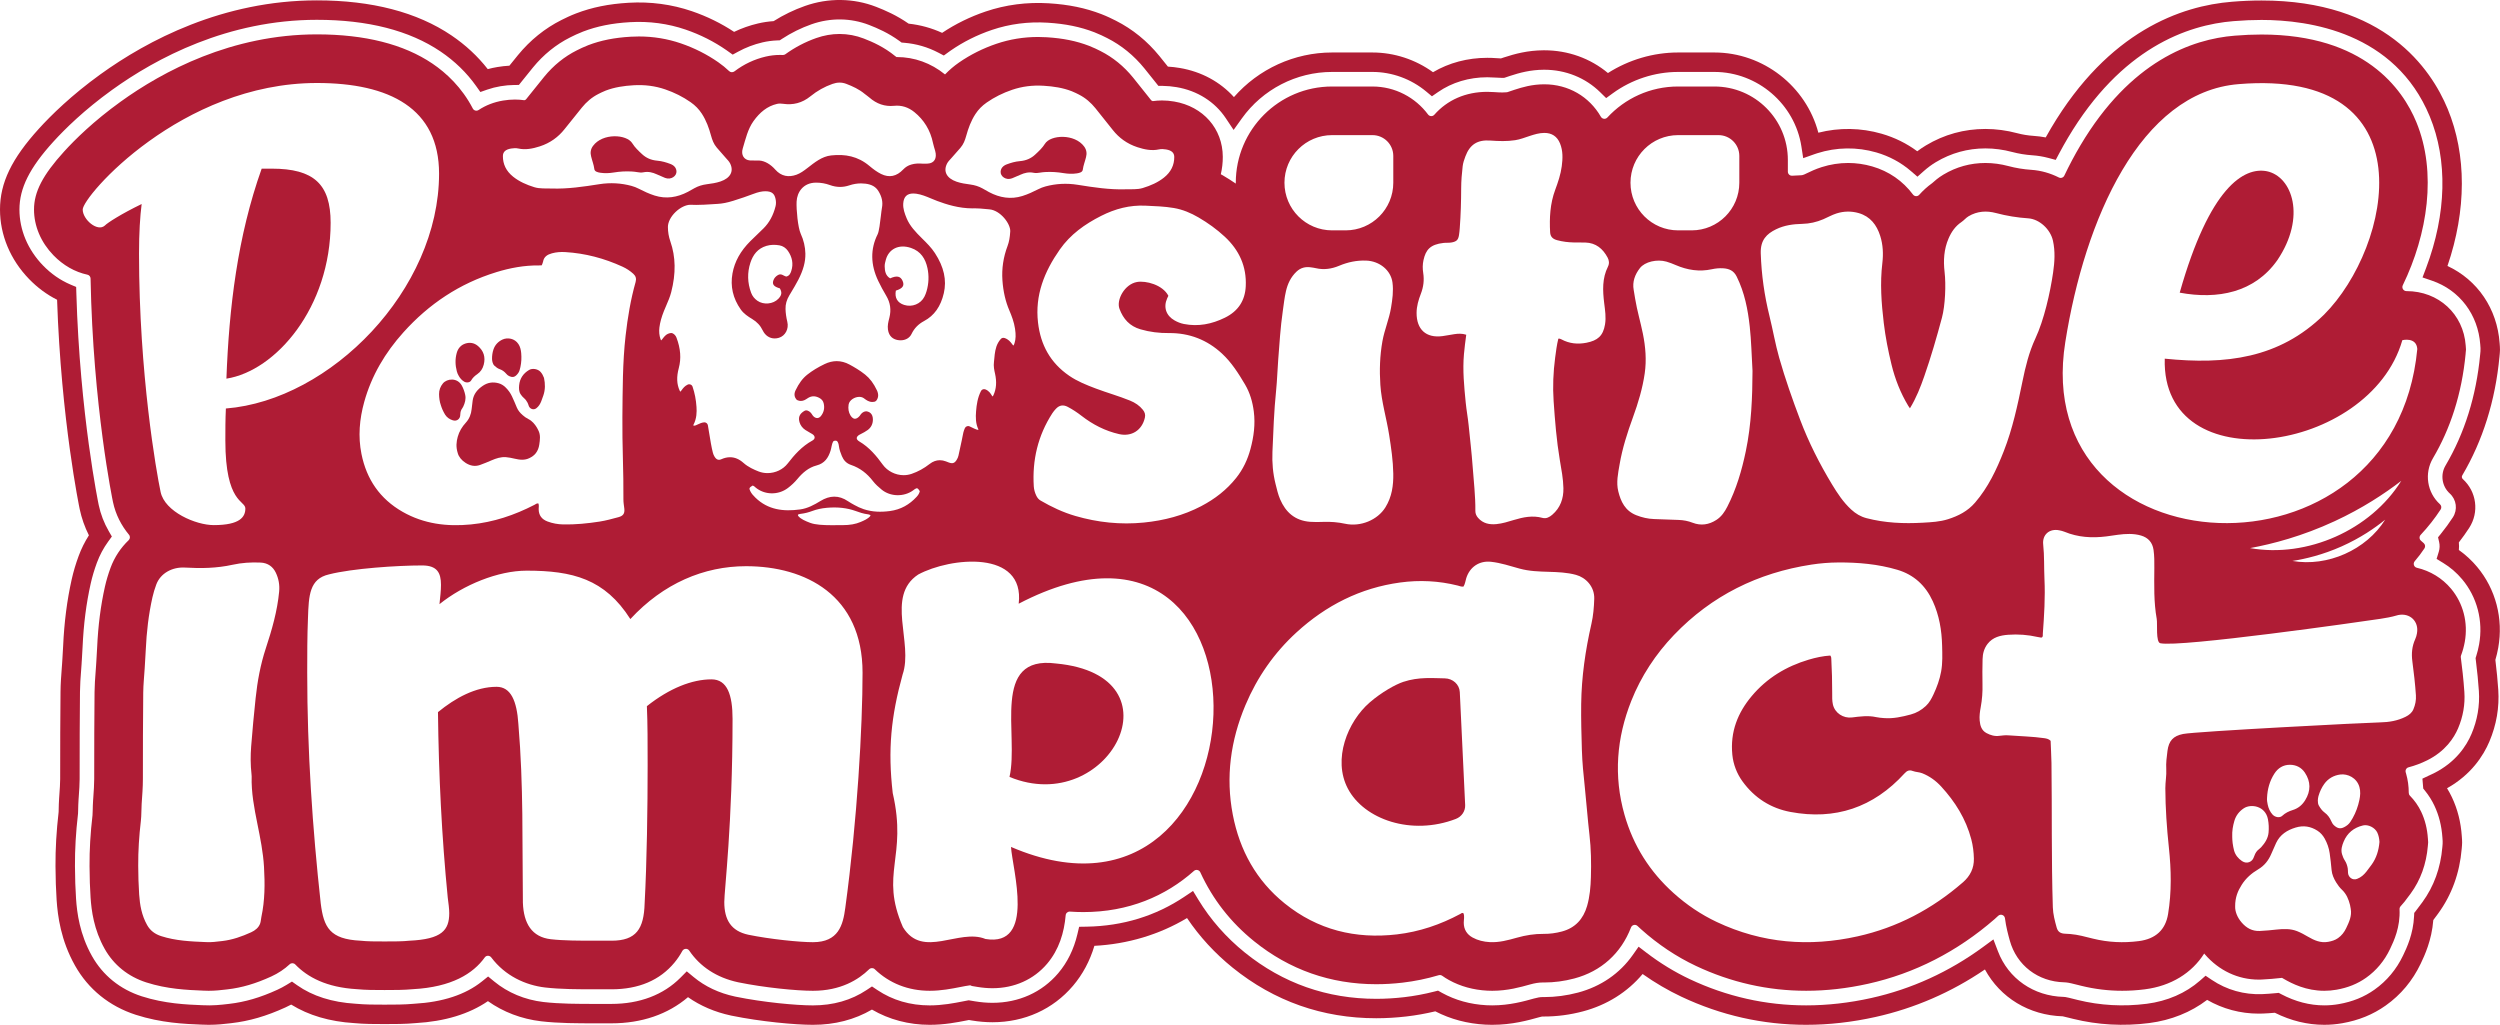 <svg viewBox="0 0 712.128 291.921" height="291.921" width="712.128" xmlns="http://www.w3.org/2000/svg" data-name="Layer 2" id="b">
  <g data-name="Template (EDIT ME)" id="c">
    <g>
      <path fill="#af1c35" d="M425.064,291.921c-.646,0-1.296-.017-1.933-.051-5.143-.273-9.942-1.548-14.28-3.792-2.729.652-5.495,1.144-8.236,1.463-2.894.336-5.783.506-8.589.506-15.296,0-29.052-4.842-40.888-14.392-5.083-4.1-9.449-8.85-13.01-14.147-7.871,4.714-16.904,7.424-26.389,7.912-1.289,4.313-3.333,8.135-6.092,11.384-5.681,6.692-13.822,10.379-22.926,10.381-1.932,0-3.919-.168-5.908-.501l-.818-.137c-.241.047-.471.093-.664.13-2.671.525-6.308,1.241-10.499,1.241-5.943,0-11.593-1.497-16.455-4.343-4.935,2.883-10.586,4.343-16.827,4.343-5.066,0-14.897-.911-23.136-2.601l-.209-.045c-4.584-.987-8.684-2.743-12.226-5.231-5.723,4.885-13.204,7.453-21.796,7.453h-4.709c-4.856,0-10.359,0-15.357-.583-5.573-.662-10.757-2.634-15.126-5.736-5.372,3.678-12.294,5.781-20.614,6.259-2.958.272-5.948.272-8.84.272-2.95,0-5.738,0-8.684-.277-6.936-.429-12.949-2.201-17.906-5.275-.536.286-1.082.556-1.634.808-5.415,2.476-10.309,3.901-15.401,4.483l-.508.059c-1.477.175-3.504.414-5.976.414-.677,0-1.361-.019-2.031-.056-4.813-.194-11.462-.462-18.714-2.798-7.534-2.432-13.521-7.282-17.315-14.027-4.053-7.208-4.929-14.111-5.236-18.678-.196-2.918-.298-5.967-.32-9.592-.031-4.961.261-10.026.891-15.479.008-.172.011-.389.016-.605l.004-.215c.018-.856.041-1.919.127-3.154l.062-.885c.119-1.687.231-3.277.231-4.502-.005-9.255.027-17.392.099-24.877.022-2.342.181-4.41.321-6.235l.008-.098c.048-.624.092-1.199.128-1.775l.091-1.454c.075-1.189.146-2.309.197-3.431.309-6.865,1.11-13.097,2.446-19.054.488-2.175,1.15-4.402,1.967-6.618.766-2.079,1.748-4.058,2.928-5.902-1.194-2.37-2.076-4.878-2.626-7.478-.054-.255-5.292-25.371-6.437-59.62-2.933-1.475-5.619-3.465-8.004-5.93C2.933,73.953,0,66.932,0,59.69c0-7.599,3.321-14.495,11.106-23.058,3.421-3.763,9.238-9.503,17.522-15.475C41.948,11.552,63.454.104,90.26.104c15.645,0,28.543,3.359,38.337,9.982,4.003,2.707,7.475,5.931,10.343,9.602.899-.241,1.817-.44,2.747-.595,1.164-.194,2.293-.32,3.417-.381.802-1,1.607-1.998,2.42-2.992,3.494-4.27,7.671-7.643,12.417-10.025.998-.502,2.519-1.245,4.156-1.871,4.552-1.742,9.322-2.707,15.009-3.038,6.172-.36,12.27.448,17.984,2.406,4.288,1.469,8.325,3.448,12.018,5.89,2.176-1.045,4.468-1.852,6.837-2.405,1.447-.337,2.931-.557,4.422-.656,2.81-1.772,5.812-3.225,8.935-4.325,6.659-2.348,13.8-2.255,20.267.251,2.519.977,5.809,2.393,9.257,4.792,3.313.355,6.513,1.234,9.542,2.62,3.794-2.534,7.953-4.576,12.378-6.075,5.713-1.937,11.772-2.727,17.987-2.347,5.69.35,10.459,1.332,15.009,3.09,1.632.63,3.13,1.368,4.115,1.868,4.757,2.407,8.934,5.799,12.413,10.08.81.996,1.612,1.997,2.41,3,1.123.064,2.251.194,3.415.392,6.122,1.041,11.471,3.944,15.394,8.293,7.016-8.016,17.212-12.708,27.933-12.708h11.509c6.182,0,12.239,1.982,17.266,5.618,4.558-2.688,9.86-4.099,15.458-4.099.852,0,1.728.033,2.602.097.515.038.947.063,1.293.075.267-.091.537-.182.808-.27,3.195-1.046,6.783-2.018,11.357-2.046h.162c6.762,0,13.121,2.285,18.148,6.479,5.944-3.788,12.95-5.854,19.964-5.854h10.357c13.913,0,26.126,9.625,29.615,22.85,5.93-1.509,12.155-1.409,18.036.295,3.708,1.073,7.109,2.75,10.138,4.994.806-.61,1.629-1.165,2.484-1.677,5.185-3.105,10.88-4.679,16.928-4.679,3.004,0,6.048.406,9.049,1.206,1.501.4,3.077.658,4.683.765,1.153.077,2.307.223,3.449.438.512-.921,1.029-1.823,1.548-2.697,16.388-27.608,37.054-34.787,51.504-35.948,2.856-.237,5.689-.358,8.414-.358,35.012,0,48.254,19.347,53.03,30.879,5.413,13.068,5.375,28.864-.059,44.742,8.549,3.972,14.159,12.161,14.859,21.97l.075,1.046c.043.604.035,1.216-.023,1.816l-.096,1.019c-1.178,12.511-4.745,23.885-10.601,33.809-.197.333-.134.775.146,1.029,3.964,3.596,4.727,9.458,1.816,13.94-.908,1.395-1.891,2.774-2.931,4.115.072.719.073,1.444.002,2.161,1.923,1.364,3.665,2.974,5.197,4.804,5.31,6.344,7.504,14.744,6.02,23.047-.209,1.17-.483,2.329-.816,3.452.381,3.135.651,5.92.823,8.496.339,5.054-.515,10.028-2.538,14.786-1.696,3.989-5.149,9.418-12.054,13.287.509.824.971,1.675,1.383,2.546,1.631,3.45,2.556,7.104,2.826,11.172l.063.953c.035.543.031,1.081-.012,1.606l-.082.973c-.583,6.942-2.852,13.161-6.744,18.483-.416.57-.858,1.171-1.347,1.81-.442,5.816-2.548,10.236-3.587,12.415-2.326,4.882-5.683,8.898-9.976,11.935-3.621,2.566-7.665,4.214-12.36,5.039-1.69.298-3.421.45-5.142.45-4.778,0-9.508-1.153-14.072-3.432-1.242.11-2.34.182-3.404.224-.4.016-.808.024-1.21.024-5.183,0-10.215-1.348-14.674-3.916-4.619,3.53-10.276,5.8-16.489,6.599-7.332.945-14.659.538-21.684-1.197l-1.092-.272c-.46-.116-1.472-.372-1.86-.45-9.597-.287-17.805-5.307-22.169-13.347-9.563,6.507-20.036,11.056-31.179,13.537-6.642,1.479-13.288,2.229-19.753,2.229-12.324,0-24.282-2.696-35.545-8.014-3.82-1.805-7.519-3.971-11.029-6.455-4.346,5.172-10.168,8.828-16.993,10.641-3.657.971-7.379,1.464-11.061,1.464l-.479-.002c.024,0-.268.018-.924.203-3.052.862-7.666,2.164-13.389,2.164ZM409.615,282.176l1.146.644c3.799,2.091,8.059,3.275,12.663,3.52.538.028,1.091.043,1.64.043,4.956,0,9.126-1.177,11.885-1.956.967-.272,1.787-.411,2.439-.411l.48.002c3.19,0,6.433-.43,9.626-1.278,6.497-1.727,11.895-5.432,15.608-10.716l1.657-2.358,2.29,1.75c3.848,2.941,7.971,5.459,12.254,7.483,10.516,4.965,21.68,7.483,33.179,7.483,6.061,0,12.302-.705,18.55-2.096,11.471-2.555,22.192-7.448,31.865-14.546l2.929-2.15,1.296,3.394c2.972,7.786,10.146,12.761,18.721,12.983l.5.044c.481.074,1.357.292,2.451.569l1.077.269c6.35,1.568,12.987,1.935,19.641,1.079,5.858-.754,11.097-3.032,15.152-6.587l1.603-1.405,1.769,1.19c4.229,2.847,9.244,4.26,14.332,4.052,1.188-.047,2.43-.136,3.912-.278l.825-.08.733.387c3.988,2.107,8.103,3.175,12.23,3.174,1.401,0,2.808-.123,4.183-.366,3.872-.68,7.182-2.023,10.121-4.105,3.512-2.485,6.263-5.781,8.176-9.797,1.006-2.111,2.878-6.041,3.108-11.177l.04-.888.55-.7c.654-.831,1.23-1.615,1.765-2.346,3.283-4.49,5.199-9.764,5.696-15.678l.081-.967c.021-.255.023-.515.005-.788l-.063-.946c-.224-3.362-.978-6.362-2.307-9.172-.699-1.476-1.581-2.88-2.623-4.171l-.534-.662-.235-2.82,1.808-.856c.465-.203.923-.418,1.375-.643,6.311-3.137,9.351-7.831,10.791-11.217,1.679-3.949,2.389-8.07,2.109-12.248-.176-2.631-.459-5.5-.866-8.773l-.075-.603.184-.579c.343-1.076.62-2.199.823-3.338,1.195-6.684-.561-13.433-4.816-18.517-1.563-1.868-3.399-3.448-5.456-4.696l-1.842-1.118.631-2.06c.274-.896.305-1.857.09-2.781l-.307-1.318.851-1.052c1.21-1.496,2.344-3.053,3.369-4.629,1.423-2.19,1.048-5.057-.893-6.818-2.221-2.013-2.725-5.356-1.196-7.947,5.439-9.216,8.755-19.819,9.857-31.513l.097-1.027c.029-.3.033-.599.012-.895l-.075-1.046c-.608-8.52-5.873-15.484-13.74-18.174l-2.706-.926,1.013-2.675c5.833-15.406,6.202-30.752,1.041-43.213-9.896-23.893-34.267-27.46-47.914-27.46-2.572,0-5.252.114-7.963.339-13.155,1.057-32.013,7.683-47.192,33.255-.82,1.381-1.638,2.838-2.432,4.331l-1.032,1.94-2.123-.564c-1.488-.395-3.016-.647-4.541-.749-1.963-.131-3.894-.448-5.741-.94-2.536-.677-5.1-1.019-7.622-1.019-5.031,0-9.769,1.31-14.083,3.893-1.206.722-2.341,1.559-3.47,2.559l-1.812,1.606-1.833-1.581c-2.86-2.467-6.188-4.261-9.893-5.334-5.498-1.593-11.331-1.511-16.819.236-.292.093-.572.188-.844.284l-3.153,1.116-.508-3.306c-1.86-12.117-12.516-21.255-24.787-21.255h-10.357c-6.603,0-13.201,2.156-18.577,6.069l-1.899,1.382-1.674-1.648c-4.209-4.146-9.876-6.429-15.956-6.429h-.145c-3.802.023-6.889.865-9.657,1.771-.375.123-.748.25-1.123.379l-.436.149-.535.025c-.557,0-1.248-.032-2.138-.098-.738-.054-1.476-.082-2.194-.082-5.191,0-10.045,1.46-14.037,4.222l-1.732,1.199-1.617-1.349c-4.323-3.605-9.77-5.59-15.338-5.59h-11.509c-10.159,0-19.766,4.956-25.698,13.258l-2.332,3.264-2.225-3.338c-3.133-4.701-8.106-7.843-14.002-8.846-1.339-.228-2.612-.346-3.89-.36l-1.318-.015-.82-1.033c-1.048-1.321-2.1-2.64-3.166-3.952-2.985-3.673-6.557-6.578-10.618-8.633-.881-.447-2.209-1.102-3.607-1.641-4.004-1.547-8.247-2.414-13.352-2.728-5.493-.339-10.836.358-15.87,2.064-4.214,1.428-8.154,3.401-11.711,5.865-.193.134-.385.27-.575.408l-1.391,1.011-1.523-.799c-3.043-1.596-6.315-2.548-9.725-2.828l-.774-.063-.628-.457c-3.158-2.296-6.271-3.64-8.63-4.554-5.24-2.031-11.005-2.102-16.425-.192-2.942,1.036-5.761,2.43-8.38,4.145l-.643.421-.768.029c-1.398.053-2.794.24-4.147.555-2.443.571-4.789,1.465-6.971,2.658l-1.526.835-1.722-1.229c-3.545-2.473-7.479-4.459-11.689-5.902-5.033-1.725-10.408-2.436-15.866-2.116-5.104.297-9.346,1.149-13.353,2.682-1.403.536-2.754,1.197-3.647,1.646-4.048,2.031-7.62,4.918-10.617,8.583-1.071,1.309-2.127,2.624-3.179,3.942l-.823,1.03-1.318.011c-1.281.01-2.554.124-3.892.347-1.311.219-2.59.544-3.801.966l-1.967.686-1.204-1.699c-2.695-3.801-6.104-7.11-10.132-9.835-8.862-5.993-20.717-9.031-35.235-9.031-25.328,0-45.735,10.879-58.394,20.006-7.896,5.692-13.419,11.14-16.662,14.708-6.775,7.453-9.666,13.235-9.666,19.333,0,5.797,2.38,11.451,6.702,15.918,2.303,2.381,4.936,4.211,7.823,5.441l1.631.695.052,1.773c1.007,34.559,6.32,60.093,6.373,60.346.551,2.602,1.507,5.095,2.842,7.407l.899,1.557-1.056,1.455c-1.332,1.834-2.411,3.861-3.209,6.023-.732,1.987-1.324,3.977-1.759,5.915-1.264,5.635-2.022,11.553-2.317,18.09-.052,1.155-.125,2.31-.198,3.464l-.095,1.514c-.037.601-.083,1.205-.13,1.809l-.011.143c-.134,1.741-.285,3.711-.305,5.867-.071,7.465-.104,15.585-.098,24.821,0,1.421-.118,3.106-.244,4.89l-.062.884c-.076,1.101-.097,2.09-.115,2.886l-.004.206c-.006.325-.014.653-.028.892l-.014.157c-.611,5.26-.894,10.132-.864,14.894.022,3.511.119,6.451.308,9.255.27,4.03,1.035,10.107,4.537,16.334,3.098,5.509,8.004,9.475,14.187,11.471,6.531,2.104,12.744,2.355,17.28,2.537,2.892.16,5.392-.125,7.095-.327l.518-.06c4.503-.515,8.865-1.791,13.734-4.018.894-.409,1.768-.873,2.6-1.382l1.552-.948,1.487,1.048c4.382,3.088,9.963,4.858,16.587,5.262l.094.007c2.703.257,5.377.257,8.208.257,2.783,0,5.66,0,8.379-.253l.1-.008c8.105-.458,14.587-2.597,19.266-6.355l1.755-1.41,1.738,1.43c3.882,3.194,8.719,5.213,13.988,5.839,4.672.545,10.005.545,14.71.545h4.709c8.01,0,14.807-2.586,19.656-7.478l1.784-1.8,1.951,1.618c3.264,2.708,7.23,4.579,11.789,5.56l.183.039c7.864,1.612,17.212,2.484,22.006,2.484,5.787,0,10.933-1.472,15.295-4.375l1.538-1.024,1.536,1.028c4.336,2.9,9.353,4.371,14.913,4.371,3.652,0,6.983-.655,9.415-1.133.339-.068.78-.154,1.206-.234l.481-.09,1.79.298c1.69.282,3.37.425,4.996.425,7.451-.002,14.094-2.995,18.705-8.427,2.618-3.083,4.46-6.829,5.473-11.132l.494-2.098,2.154-.036c10.305-.174,19.686-3.054,27.881-8.561l2.404-1.615,1.506,2.474c3.477,5.712,7.944,10.789,13.277,15.091,10.826,8.735,23.413,13.164,37.411,13.164,2.594,0,5.268-.158,7.95-.469,2.85-.332,5.732-.867,8.564-1.59l1.076-.274Z"></path>
      <g>
        <path fill="#af1c35" d="M130.669,107.06c.374.667.871,1.25,1.543,1.648.681.404,1.645.267,1.986-.328.433-.754,1.042-1.32,1.745-1.796.97-.656,1.552-1.569,1.844-2.684.566-2.168-.005-4-1.727-5.412-.997-.818-2.212-1.02-3.44-.644-1.315.403-2.145,1.366-2.513,2.672-.49,1.738-.441,3.491.014,5.233.101.472.32.902.548,1.309Z"></path>
        <path fill="#af1c35" d="M77.387,48.04h-2.849c-6.897,19.363-9.296,39.67-10.046,59.82,14.095-2.204,29.688-20.307,29.688-44.393,0-11.019-4.798-15.427-16.793-15.427Z"></path>
        <path fill="#af1c35" d="M411.53,193.231c-3.243-.032-7.367-.487-11.824,1.005-2.138.716-6.101,2.876-9.551,5.865-6.272,5.435-10.618,16.162-6.212,24.538,4.632,8.805,18.133,13.485,30.75,8.632,1.687-.649,2.741-2.244,2.66-3.953-.51-10.726-1.02-21.453-1.529-32.179-.103-2.164-1.984-3.885-4.293-3.908Z"></path>
        <path fill="#af1c35" d="M140.822,104.156c.457.421.95.806,1.538,1.008.748.258,1.336.71,1.838,1.298.23.27.491.51.808.658.81.377,1.422.398,2.085-.242.431-.416.747-.867.916-1.43.088-.295.166-.594.231-.895.287-1.315.346-2.649.226-3.982-.081-.897-.271-1.773-.786-2.562-1.075-1.648-3.119-1.938-4.527-1.297-1.222.556-2.151,1.519-2.593,2.839-.295.881-.416,1.797-.402,2.73.005.313.067.611.139.91.118.353.243.702.526.963Z"></path>
        <path fill="#af1c35" d="M169.294,48.15c.088.714.911.937,1.684,1.055,1.25.191,2.537.147,3.818-.064,1.722-.283,3.442-.389,5.16-.287.534.032,1.07.088,1.586.183.575.106,1.135.167,1.742.045,1.403-.282,2.618.034,3.768.561.785.359,1.578.709,2.39,1.032,1.682.669,3.376-.531,3.253-1.924-.085-.964-.688-1.655-1.758-2.056-1.171-.439-2.385-.807-3.714-.92-1.787-.152-3.181-.801-4.312-1.845-1.056-.974-2.105-1.974-2.808-3.12-1.592-2.595-8.474-2.971-11.202.781-.688.946-.78,1.951-.521,2.963.28,1.203.764,2.36.916,3.596Z"></path>
        <path fill="#af1c35" d="M702.333,100.706l.099-1.046c.006-.063.007-.127.002-.19l-.075-1.047c-.641-8.981-7.729-15.499-16.854-15.499h-.021c-.853,0-1.425-.891-1.052-1.659,7.053-14.539,9.808-32.129,3.841-46.535-3.851-9.298-14.698-24.896-44.076-24.896-2.459,0-5.041.111-7.638.327-12.17.978-29.673,7.19-43.946,31.235-1.668,2.809-3.189,5.7-4.59,8.629-.276.578-.968.825-1.541.537-2.436-1.226-5.092-2-7.847-2.184-2.23-.149-4.429-.509-6.535-1.071-2.186-.583-4.39-.879-6.551-.879-4.27,0-8.291,1.112-11.95,3.303-1.492.893-2.563,1.838-3.197,2.419-.023.021-.045.038-.07.056-1.332.963-2.549,2.062-3.647,3.292-.483.541-1.336.499-1.77-.082-2.894-3.873-6.853-6.632-11.614-8.01-2.242-.65-4.548-.979-6.856-.979-2.541,0-5.08.398-7.546,1.183-1.765.562-3.179,1.244-4.212,1.741-.256.124-.51.252-.772.363-.419.178-.678.207-.876.212-.754.017-1.6.053-2.517.127-.671.054-1.25-.472-1.25-1.146v-3.34c0-11.556-9.368-20.924-20.924-20.924h-10.357c-7.95,0-15.119,3.404-20.13,8.829-.535.579-1.462.466-1.855-.217-3.309-5.755-9.267-9.238-16.106-9.238h-.125c-3.403.021-6.121.819-8.402,1.566-.355.116-.709.237-1.063.358-.287.099-.654.224-.894.299-.068.021-.128.034-.199.042-.355.039-.775.059-1.254.059-.64,0-1.408-.035-2.417-.109-.637-.047-1.273-.071-1.889-.071-6.153,0-11.372,2.312-15.088,6.524-.486.551-1.346.52-1.786-.069-3.607-4.835-9.367-7.973-15.85-7.973h-11.509c-15.114,0-27.41,12.296-27.41,27.41,0,.082.006.164.006.246-1.18-.809-2.401-1.585-3.664-2.323-.203-.118-.405-.225-.607-.339.376-1.6.57-3.26.565-4.965-.024-8.017-5.588-14.346-13.845-15.751-1.195-.203-2.327-.303-3.46-.303-.883,0-1.76.063-2.621.187-.037-.012-.076-.024-.117-.038-.202-.066-.268-.095-.444-.317l-.846-1.067c-1.402-1.77-2.804-3.54-4.233-5.297-2.614-3.217-5.722-5.75-9.277-7.549-.797-.405-1.999-.997-3.223-1.47-3.595-1.389-7.442-2.17-12.107-2.457-.822-.05-1.65-.076-2.459-.076-4.073,0-8.052.649-11.826,1.928-3.847,1.304-7.44,3.102-10.68,5.346-1.457,1.009-2.786,2.146-3.986,3.396-.009-.007-.017-.015-.026-.022-3.978-3.226-8.711-4.931-13.688-4.931-.038,0-.076,0-.114,0-.122-.091-.382-.281-.382-.281-3.136-2.572-6.405-4.016-8.915-4.988-2.228-.864-4.557-1.302-6.923-1.302-2.22,0-4.45.389-6.623,1.155-3.145,1.108-6.101,2.657-8.813,4.617-.21.152-.464.226-.722.215-.265-.011-.53-.017-.794-.017-1.367,0-2.727.155-4.043.462-3.266.762-6.248,2.172-8.926,4.207-.457.347-1.099.342-1.514-.054-.957-.911-1.99-1.754-3.095-2.525-3.231-2.254-6.818-4.065-10.662-5.382-3.81-1.305-7.83-1.967-11.948-1.967-.767,0-1.552.023-2.332.068-4.665.271-8.514,1.039-12.11,2.415-1.223.467-2.425,1.055-3.27,1.481-3.521,1.766-6.637,4.289-9.262,7.499-1.437,1.757-2.848,3.525-4.259,5.294l-.84,1.053c-.178.223-.244.251-.446.316-.041.014-.08.026-.117.037-.881-.13-1.779-.195-2.684-.195-1.113,0-2.224.095-3.399.291-2.612.436-4.956,1.365-6.942,2.685-.567.377-1.339.195-1.653-.41-3.132-6.032-7.538-10.121-11.519-12.813-8.162-5.52-19.234-8.319-32.908-8.319-24.22,0-43.803,10.453-55.965,19.222-7.604,5.482-12.908,10.711-16.018,14.133-6.098,6.709-8.586,11.5-8.586,16.539,0,4.714,1.965,9.341,5.533,13.029,2.781,2.874,6.135,4.774,9.692,5.532.514.11.875.576.885,1.101.678,36.287,6.32,63.36,6.381,63.648.763,3.605,2.397,6.709,4.566,9.333.378.457.335,1.132-.093,1.541-2.253,2.156-4.036,4.811-5.162,7.865-.669,1.816-1.209,3.629-1.604,5.388-1.211,5.395-1.937,11.075-2.221,17.368-.056,1.243-.135,2.484-.214,3.726l-.082,1.316c-.041.673-.094,1.346-.145,2.019-.128,1.674-.274,3.571-.293,5.59-.071,7.451-.103,15.556-.098,24.779,0,1.57-.123,3.326-.254,5.185l-.062.877c-.07,1.006-.089,1.901-.106,2.691-.013.587-.027,1.253-.062,1.553-.599,5.126-.876,9.862-.847,14.48.021,3.421.116,6.282.299,9.003.243,3.627.924,9.084,4.013,14.576,2.577,4.582,6.67,7.885,11.84,9.553,5.932,1.911,11.631,2.159,16.232,2.344.505.029,1.022.044,1.541.044,1.898,0,3.535-.193,4.851-.349l.532-.062c4.05-.463,8.014-1.629,12.47-3.667,1.974-.903,3.733-2.078,5.231-3.474.454-.423,1.161-.398,1.591.05,3.497,3.64,8.942,6.544,17.501,7.04,2.546.249,5.166.249,7.932.249,2.734,0,5.556,0,8.117-.247,11.018-.596,17.121-4.434,20.432-9.049.453-.631,1.385-.611,1.851.01,3.958,5.269,9.772,7.899,15.303,8.556,4.438.518,9.643.518,14.234.518h4.709c7.734,0,13.775-2.566,17.954-7.628.874-1.059,1.604-2.16,2.214-3.28.414-.76,1.494-.836,1.976-.117,3.051,4.547,7.804,7.705,13.902,9.018l.133.028c7.337,1.504,16.536,2.403,21.19,2.403,7.906,0,12.987-3.161,16.018-6.129.443-.433,1.148-.453,1.594-.023,4.133,3.998,9.528,6.151,15.67,6.151,3.255,0,6.229-.586,8.619-1.057.933-.184,2.14-.422,2.904-.511l.5.207,1.553.259c1.466.245,2.914.368,4.305.368h.005c6.212-.001,11.73-2.474,15.54-6.962,3.415-4.023,4.863-8.886,5.293-13.813.055-.627.593-1.09,1.22-1.046,1.28.09,2.55.136,3.809.136h.007c12.857-.002,23.411-4.534,31.512-11.73.58-.515,1.484-.301,1.807.404,3.512,7.665,8.632,14.237,15.315,19.629,10.069,8.124,21.778,12.243,34.803,12.243,2.438,0,4.951-.149,7.469-.441,3.47-.403,6.92-1.114,10.33-2.126.342-.101.706-.036.996.172.616.44,1.264.849,1.944,1.222,3.247,1.787,6.903,2.799,10.875,3.01.477.025.952.037,1.425.037,4.378,0,8.066-1.04,10.758-1.8,1.352-.381,2.529-.567,3.597-.567l.436.002c2.842,0,5.726-.383,8.572-1.139,7.659-2.035,13.317-7.155,16.155-14.525.293-.762,1.259-1,1.853-.439.338.319.679.635,1.027.947,4.771,4.283,10.024,7.793,15.614,10.434,9.957,4.702,20.523,7.086,31.406,7.086,5.758,0,11.695-.672,17.647-1.997,13.243-2.949,25.372-9.151,36.049-18.433.338-.294.666-.595.984-.903.689-.668,1.827-.261,1.948.691.318,2.505.907,4.645,1.369,6.32,1.948,7.064,8.036,11.739,15.52,11.91.188.004.375.023.555.038.73.059,1.951.368,3.245.695l1.06.266c3.8.938,7.717,1.414,11.641,1.414,2.136,0,4.316-.141,6.482-.42,7.453-.96,13.335-4.606,16.881-10.192.063.075.123.152.188.227,4.021,4.644,9.465,7.202,15.332,7.202.271,0,.546-.005.824-.017,2.002-.08,3.878-.278,5.533-.452,0,0,.286-.03.287-.03.122.07.257.147.404.233,2.536,1.481,6.502,3.45,11.639,3.45,1.158,0,2.326-.102,3.465-.303,3.251-.571,6.013-1.687,8.441-3.407,2.923-2.068,5.214-4.813,6.823-8.191,1.078-2.263,2.95-6.206,2.706-11.333-.015-.311.093-.616.305-.845.379-.408.749-.833,1.103-1.281.636-.805,1.211-1.587,1.746-2.318,2.826-3.864,4.478-8.431,4.909-13.573l.08-.952c.005-.057.005-.115.001-.173l-.063-.953c-.188-2.832-.815-5.34-1.916-7.67-.807-1.705-1.904-3.249-3.213-4.588-.21-.215-.327-.501-.327-.802,0-1.89-.251-3.715-.767-5.506-.03-.105-.061-.209-.093-.313-.19-.62.157-1.283.783-1.449,1.853-.488,3.619-1.148,5.313-1.991,5.175-2.573,7.651-6.381,8.817-9.122,1.422-3.344,2.023-6.825,1.787-10.346-.243-3.632-.653-7.095-1.014-9.882-.023-.18,0-.356.065-.526.469-1.226.828-2.53,1.072-3.893.978-5.471-.448-10.982-3.912-15.12-2.525-3.016-5.949-5.083-9.75-5.966-.841-.196-1.162-1.212-.599-1.867.997-1.16,1.922-2.378,2.767-3.651.315-.475.221-1.115-.206-1.493l-.801-.708c-.489-.433-.515-1.18-.068-1.657,2.107-2.247,4.02-4.666,5.695-7.239.307-.472.219-1.101-.199-1.479h0c-3.697-3.353-4.519-8.836-1.983-13.135,4.872-8.257,8.203-18.16,9.299-29.791ZM365.879,52.054c0-7.492,6.073-13.565,13.565-13.565h11.509c3.273,0,5.927,2.654,5.927,5.927v7.638c0,7.492-6.073,13.565-13.565,13.565h-3.871c-7.492,0-13.565-6.073-13.565-13.565h0ZM362.455,128.738c.243-5.845.45-11.692,1.048-17.523.298-2.911.366-5.841.597-8.759.365-4.606.63-9.221,1.297-13.805.281-1.932.473-3.876.923-5.783.487-2.061,1.36-3.941,2.987-5.489,1.162-1.105,2.523-1.464,4.118-1.224.451.068.907.122,1.349.226,2.32.548,4.528.224,6.678-.678,2.448-1.027,4.986-1.573,7.708-1.474,3.8.138,7.024,2.735,7.488,6.244.32,2.421-.019,4.817-.417,7.21-.539,3.236-1.875,6.295-2.449,9.52-.732,4.116-.866,8.248-.589,12.422.322,4.854,1.763,9.518,2.511,14.297.572,3.655,1.113,7.31,1.172,11.003.054,3.335-.376,6.566-2.23,9.571-2.239,3.629-7.089,5.646-11.483,4.692-2.06-.448-4.144-.609-6.26-.531-1.232.045-2.474.073-3.7-.019-4.395-.327-6.997-2.793-8.551-6.391-.612-1.416-.945-2.922-1.316-4.409-.748-2.995-1.009-6.031-.881-9.102ZM269.759,46.608c.286-.564.763-1.042,1.208-1.533.887-.979,1.749-1.973,2.611-2.967.877-1.011,1.308-2.186,1.639-3.383.601-2.176,1.361-4.294,2.646-6.257.823-1.258,1.873-2.344,3.219-3.277,2.168-1.501,4.567-2.709,7.241-3.616,2.834-.96,5.794-1.342,8.992-1.145,2.759.17,5.421.569,7.966,1.552.76.294,1.745.8,2.002.93,1.981,1.002,3.49,2.365,4.742,3.906,1.681,2.068,3.324,4.154,4.975,6.236,1.73,2.182,4.012,3.906,7.01,4.881,1.958.637,4.019,1.079,6.105.623.663-.145,1.353-.107,2.052.012,1.534.261,2.319.934,2.323,2.143.007,2.305-.923,4.272-2.94,5.879-1.714,1.366-3.788,2.284-6.044,2.969-1.549.471-3.281.309-4.946.359-4.565.139-9.076-.558-13.59-1.282-3.155-.506-6.203-.324-9.147.459-.739.197-1.413.47-2.061.796-1.452.73-2.929,1.435-4.545,1.938-3.276,1.02-6.433.506-9.468-1.1-.636-.336-1.246-.704-1.872-1.053-1.063-.592-2.219-.953-3.477-1.12-1.327-.176-2.648-.366-3.923-.805-2.831-.973-3.837-2.935-2.718-5.146ZM211.568,42.308c.815-2.704,1.427-5.514,3.066-7.805,1.799-2.514,3.928-4.263,6.682-4.905.587-.137,1.148-.119,1.73-.033,2.821.417,5.437-.206,7.812-2.137,1.932-1.571,4.03-2.737,6.283-3.531,1.33-.469,2.627-.513,3.943-.003,1.83.709,3.62,1.518,5.212,2.845.428.357.898.646,1.318,1.017,2.101,1.855,4.46,2.648,7.058,2.385,2.121-.215,4.057.389,5.793,1.797,2.688,2.18,4.554,5.098,5.322,8.892.151.748.405,1.431.601,2.149.581,2.127-.246,3.518-2.143,3.629-.523.031-1.048.005-1.572.005-1.049-.085-2.078-.045-3.117.266-.875.262-1.603.686-2.281,1.402-1.862,1.968-3.972,2.43-6.31,1.272-1.193-.591-2.271-1.411-3.314-2.288-3.299-2.772-6.919-3.429-10.91-2.989-2.623.29-4.655,1.972-6.773,3.606-.978.755-1.971,1.486-3.096,1.89-2.223.8-4.332.467-6.025-1.452-1.289-1.461-2.944-2.505-4.601-2.591-.872-.046-1.75.041-2.621-.025-1.685-.127-2.611-1.56-2.058-3.396ZM257.102,80.002c-.589-1.346-1.664-1.569-3.544-.714-1.326-.777-1.511-2.086-1.556-3.402-.021-.639.166-1.298.338-1.928.784-2.877,3.534-4.55,7.137-3.34,2.852.958,4.15,3.142,4.711,5.75.466,2.169.376,4.402-.252,6.57-.154.53-.356,1.056-.605,1.551-1.059,2.103-3.521,3.094-5.8,2.361-1.899-.611-2.732-2.015-2.349-4.067,1.979-.621,2.513-1.425,1.92-2.779ZM222.144,82.143c.659,1.166.549,1.931-.426,2.961-1.466,1.547-4.218,1.812-5.989.556-.813-.576-1.414-1.308-1.765-2.249-1.059-2.844-1.142-5.728-.209-8.584.732-2.24,2.069-4.048,4.568-4.791,1.234-.367,2.484-.36,3.704-.151.983.168,1.845.759,2.409,1.573,1.219,1.757,1.627,3.687.955,5.742-.215.659-.498,1.348-1.388,1.576-.767-.11-1.423-1.011-2.413-.418-.616.368-1.036.824-1.272,1.461-.431,1.17.087,1.826,1.824,2.324ZM208.793,57.219c2.177-.678,4.076-1.329,5.806-1.99,1.364-.52,2.429-.753,3.453-.753,1.764.03,2.535.641,2.865,2.18.161.752.161,1.458,0,2.097-.649,2.579-1.764,4.634-3.409,6.283-.626.628-1.267,1.24-1.908,1.852-.621.593-1.241,1.186-1.849,1.792-2.823,2.818-4.491,5.825-5.101,9.194-.662,3.66.126,7.112,2.343,10.261.868,1.232,2.086,2.024,3.26,2.729,1.367.821,2.349,1.881,3.002,3.24.704,1.462,1.949,2.301,3.417,2.301.395,0,.8-.062,1.203-.184,1.82-.549,2.873-2.54,2.397-4.533-.317-1.321-.484-2.523-.513-3.674-.034-1.352.317-2.597,1.104-3.918l.484-.808c.699-1.165,1.422-2.369,2.06-3.608,1.412-2.737,2.05-5.099,2.007-7.433-.035-1.921-.483-3.83-1.329-5.673-.792-1.723-1.283-6.857-1.172-9.168.129-2.671,1.892-5.373,5.541-5.384,1.385,0,2.695.23,3.929.683.972.357,1.951.538,2.909.538.872,0,1.761-.15,2.642-.446,1.108-.371,2.231-.56,3.34-.56.43,0,.866.029,1.296.085,1.741.226,2.898.892,3.641,2.096,1.002,1.626,1.325,3.14,1.015,4.766-.1.524-.195,1.347-.305,2.3-.203,1.76-.511,4.42-.919,5.235-2.102,4.191-2.048,8.663.162,13.293.66,1.383,1.429,2.81,2.283,4.242,1.164,1.951,1.456,3.991.894,6.239l-.066.26c-.235.924-.5,1.97-.345,3.104.281,2.078,1.613,2.768,2.68,2.982.318.063.635.095.942.095,1.401,0,2.564-.68,3.108-1.82.763-1.597,1.927-2.797,3.56-3.668,2.906-1.552,4.747-4.146,5.626-7.932.868-3.734.04-7.47-2.529-11.421-1.022-1.571-2.339-2.871-3.614-4.129-1.93-1.904-3.544-3.604-4.447-5.79-.547-1.323-1.072-2.74-.967-4.232.133-1.903,1.072-2.828,2.87-2.828.268,0,.55.021.846.063,1.47.209,2.815.773,4.239,1.369.57.239,1.139.477,1.717.694,2.631.983,6.152,2.112,10.061,2.112l.803-.009c.901,0,1.802.086,2.756.176.399.038.798.076,1.196.107,3.205.252,6.118,4.165,5.992,6.294-.103,1.738-.339,3.014-.765,4.139-1.201,3.177-1.693,6.471-1.46,9.79.222,3.187.863,5.984,1.959,8.551.648,1.517,1.349,3.326,1.632,5.24.256,1.721.217,2.933-.13,4.052-.067.219-.11.381-.188.525-.073.134-.135.191-.164.214-.009-.017-.069-.058-.148-.156-.083-.102-.163-.208-.243-.313-.448-.592-1.006-1.328-2.128-1.687-.102-.033-.205-.048-.308-.048-.284,0-.56.119-.754.339-1.231,1.387-1.528,2.93-1.727,4.392-.049.359-.078.72-.108,1.081-.028.341-.055.681-.103,1.019-.176,1.238.087,2.41.298,3.351.529,2.352.381,4.369-.454,6.168-.053.114-.126.22-.194.32-.031.006-.059.007-.059.007-.003,0-.074-.04-.185-.222-.363-.594-.815-1.336-1.823-1.76-.127-.054-.26-.079-.391-.079-.369,0-.722.203-.9.551-.968,1.9-1.241,3.886-1.392,5.75-.14,1.727-.142,3.538.681,5.201-.055.063-.091.092-.113.105-.393-.004-1.547-.573-2.39-.988-.14-.069-.292-.103-.446-.103-.113,0-.227.019-.335.057-.256.09-.465.28-.579.525-.399.857-.555,1.716-.706,2.547-.058.321-.116.642-.19.958-.307,1.32-.584,2.646-.86,3.972l-.07.337c-.089.426-.277.863-.577,1.335-.474.748-.935.844-1.284.844-.25,0-.538-.059-.854-.177l-.861-.333c-.583-.224-1.168-.337-1.737-.337-1.018,0-1.993.358-2.898,1.063-1.631,1.271-3.306,2.192-5.12,2.815-.743.256-1.517.386-2.301.386-2.321,0-4.595-1.146-5.933-2.988-1.769-2.44-3.806-4.932-6.699-6.629-.469-.275-.733-.621-.724-.948.009-.352.326-.723.846-.993l.336-.172c.648-.331,1.319-.674,1.951-1.139.993-.731,1.503-1.798,1.472-3.084-.038-1.641-1.068-2.094-1.679-2.219-.066-.013-.134-.02-.201-.02-.027,0-.054,0-.081.003-.964.078-1.418.75-1.663,1.111-.049.073-.096.147-.152.211-.44.514-.913.797-1.33.797-.625,0-1.092-.635-1.315-1.014-.504-.857-.667-1.84-.498-3.007.19-1.306,1.752-2.216,3.036-2.216.48,0,.914.123,1.256.355.097.066.195.138.292.21.51.375,1.208.889,2.181.889.182,0,.372-.017.572-.058.256-.051.482-.2.631-.414.57-.824.604-1.783.1-2.85-.927-1.965-1.998-3.392-3.368-4.49-1.521-1.22-3.177-2.166-4.45-2.854-1.185-.642-2.41-.967-3.638-.967-1.131,0-2.279.276-3.414.82-1.939.929-3.557,1.915-4.947,3.017-1.349,1.069-2.386,2.455-3.364,4.495-.555,1.158-.207,2.002.183,2.506.107.137.246.245.406.312.304.127.615.193.925.193.769,0,1.339-.379,1.798-.683.098-.065.195-.13.294-.189.512-.305,1.012-.453,1.527-.453.519,0,1.055.149,1.638.455.679.357,1.087.863,1.247,1.546.316,1.353.068,2.528-.76,3.592-.309.396-.686.605-1.091.605-.422,0-.849-.229-1.202-.645-.076-.09-.138-.192-.203-.293-.248-.386-.621-.969-1.402-1.209-.097-.03-.197-.044-.296-.044-.179,0-.357.047-.514.14-.937.554-1.947,1.42-1.424,3.21.272.929.855,1.704,1.687,2.243.489.315.995.604,1.501.893l.412.235c.453.262.722.639.719,1.008-.003.333-.23.64-.638.865-3.03,1.665-5.167,4.118-7.026,6.52-1.334,1.726-3.49,2.756-5.766,2.756-.89,0-1.749-.16-2.555-.475-1.294-.507-2.948-1.238-4.254-2.402-1.241-1.107-2.504-1.644-3.862-1.644-.811,0-1.629.19-2.502.579-.232.103-.451.157-.654.157-.471,0-.889-.292-1.24-.868-.22-.36-.387-.746-.484-1.117-.203-.777-.387-1.645-.579-2.731-.208-1.171-.399-2.343-.595-3.543l-.258-1.572c-.081-.491-.506-.844-.994-.844-.031,0-.063.001-.094.004-.675.062-1.248.336-1.754.577-.395.188-.767.365-1.043.365-.071,0-.163-.01-.287-.073-.001-.039.014-.086.05-.155.957-1.805.971-3.679.876-5.11-.137-2.067-.503-3.955-1.12-5.77-.092-.272-.296-.492-.561-.604-.126-.054-.26-.08-.394-.08-.147,0-.294.032-.43.096-.857.404-1.302,1.009-1.66,1.494l-.191.256c-.109.139-.196.228-.259.284-.047-.068-.109-.172-.18-.329-.84-1.854-.919-3.891-.248-6.412.728-2.732.519-5.554-.64-8.626-.22-.584-.586-1.006-1.086-1.254-.14-.069-.292-.104-.447-.104-.042,0-.084.003-.126.007-1.186.149-1.797.949-2.243,1.534-.161.211-.315.413-.467.547-.01,0-.016,0-.016,0,0,0-.084-.057-.194-.386-.345-1.03-.446-2.137-.3-3.293.184-1.453.595-2.946,1.296-4.699.206-.514.427-1.024.647-1.532.528-1.219,1.075-2.479,1.421-3.828,1.366-5.322,1.286-10.044-.243-14.436-.47-1.353-.7-2.701-.701-4.123,0-1.356.809-2.948,2.168-4.259,1.32-1.274,2.948-2.066,4.248-2.066l.156.004c.494.025.99.036,1.486.036,1.48,0,2.973-.096,4.416-.189.564-.036,1.128-.073,1.691-.103,1.335-.073,2.723-.346,4.367-.859ZM145.584,42.308c.699-.117,1.39-.153,2.052-.006,2.085.462,4.147.027,6.107-.603,3.001-.965,5.288-2.681,7.026-4.857,1.658-2.077,3.308-4.157,4.995-6.219,1.257-1.537,2.771-2.895,4.755-3.89.258-.129,1.244-.632,2.005-.923,2.548-.975,5.212-1.365,7.971-1.526,3.198-.186,6.157.205,8.988,1.175,2.671.915,5.066,2.131,7.229,3.64,1.343.936,2.389,2.027,3.208,3.287,1.278,1.967,2.031,4.088,2.625,6.266.327,1.198.754,2.375,1.627,3.388.859.997,1.717,1.994,2.601,2.976.443.492.919.971,1.203,1.537,1.112,2.216.099,4.174-2.735,5.137-1.277.434-2.599.62-3.926.792-1.259.163-2.416.52-3.481,1.109-.627.347-1.239.713-1.875,1.047-3.041,1.596-6.199,2.1-9.472,1.069-1.614-.509-3.09-1.218-4.539-1.953-.647-.328-1.32-.604-2.058-.803-2.941-.792-5.989-.985-9.145-.489-4.516.709-9.03,1.391-13.594,1.237-1.665-.056-3.398.1-4.945-.376-2.253-.693-4.324-1.618-6.034-2.99-2.011-1.613-2.935-3.583-2.921-5.889.008-1.209.795-1.879,2.33-2.135ZM141.355,77.531c3.956-1.216,7.996-1.971,12.158-1.921.243.003.487-.021.808-.036.151-.413.314-.713.368-1.032.245-1.44,1.266-2.038,2.527-2.385,1.244-.342,2.516-.428,3.799-.352,5.701.339,11.123,1.782,16.304,4.155,1.129.517,2.165,1.194,3.085,2.034.701.639.919,1.377.648,2.336-1.414,5.001-2.26,10.102-2.848,15.268-.878,7.715-.833,15.453-.916,23.193-.084,7.828.366,15.649.293,23.476-.008.859.152,1.72.253,2.578.161,1.37-.263,2.093-1.645,2.463-1.79.48-3.586.985-5.412,1.267-3.418.527-6.862.876-10.33.807-1.532-.031-3.025-.292-4.471-.833-1.658-.621-2.522-1.759-2.537-3.55-.004-.525.142-1.066-.074-1.591-.467-.102-.785.217-1.133.397-5.691,2.944-11.685,4.947-18.076,5.578-6.826.674-13.418-.134-19.489-3.601-6.444-3.68-10.257-9.257-11.705-16.476-1.001-4.987-.564-9.926.78-14.793,2.081-7.536,5.987-14.082,11.176-19.855,7.257-8.075,16.006-13.92,26.436-17.126ZM79.517,168.516c-.52,5.546-2.059,10.868-3.802,16.166-1.521,4.623-2.392,9.375-2.898,14.175-.484,4.583-.921,9.171-1.275,13.764-.203,2.631-.199,5.275.1,7.908.024.208.052.418.046.627-.136,4.555.723,9.005,1.619,13.459.821,4.077,1.655,8.168,1.895,12.309.276,4.769.267,9.55-.748,14.274-.132.613-.138,1.258-.345,1.847-.416,1.186-1.412,1.987-2.562,2.513-2.621,1.199-5.348,2.168-8.286,2.504-1.54.176-3.079.4-4.646.294-4.29-.173-8.579-.368-12.69-1.694-1.788-.576-3.121-1.564-4.019-3.161-1.547-2.752-2.063-5.688-2.267-8.717-.183-2.718-.251-5.437-.268-8.161-.026-4.279.258-8.538.754-12.788.19-1.626.115-3.262.228-4.894.162-2.338.35-4.677.349-7.027-.005-8.213.019-16.425.098-24.638.022-2.299.272-4.595.413-6.893.108-1.755.229-3.51.308-5.267.227-5.031.791-10.026,1.899-14.96.275-1.227.648-2.444,1.086-3.631,1.185-3.217,4.539-5.071,8.223-4.849,4.523.272,9.046.186,13.493-.797,2.642-.584,5.33-.752,8.032-.626,2.082.097,3.517,1.204,4.311,2.877.804,1.693,1.131,3.469.951,5.383ZM64.342,116.361c-.15,3.149-.15,6.14-.15,9.131,0,17.946,5.698,17.002,5.698,19.363s-1.5,4.723-8.997,4.723c-5.098,0-13.944-3.779-15.144-9.445-1.199-5.667-6.148-33.689-6.148-67.849,0-5.982.3-10.704.75-14.168-5.848,2.833-9.746,5.352-10.496,6.14-2.099,1.888-6.297-1.732-6.297-4.565,0-3.779,28.039-36.049,66.724-36.049,20.692,0,34.786,7.24,34.786,25.817,0,33.058-30.888,64.542-60.726,66.903ZM240.777,258.627c-.642,4.878-1.927,9.756-9.204,9.756-3.853,0-12.201-.849-18.409-2.121-4.923-1.06-6.85-4.242-6.85-9.332,0-3.393,2.354-22.058,2.354-52.174,0-6.787-1.499-11.241-5.993-11.241-5.567,0-11.988,2.545-18.41,7.635.214,5.09.214,10.605.214,16.755,0,12.089-.214,27.572-.857,39.448-.214,7.211-2.354,10.605-9.419,10.605h-4.709c-4.281,0-8.991,0-12.63-.424-5.351-.636-7.706-4.454-7.92-10.392-.214-17.179.213-33.086-1.284-50.901-.428-6.575-2.141-10.605-6.208-10.605-5.994,0-11.773,3.181-16.696,7.211.213,18.028,1.07,35.419,2.782,52.81.214,1.696.429,3.181.429,4.454,0,4.878-2.141,7.423-11.345,7.848-1.927.212-4.496.212-7.064.212s-4.923,0-6.85-.212c-8.776-.424-10.489-3.818-11.345-10.605-2.354-21.421-3.853-43.478-3.853-65.748,0-5.09,0-10.392.214-15.482.214-6.575.428-11.241,5.994-12.513,6.635-1.696,19.479-2.545,26.543-2.545,4.281,0,5.351,2.121,5.351,5.515,0,1.696-.213,3.393-.428,5.514,6.85-5.514,16.696-9.544,24.831-9.544,13.058,0,22.262,2.333,29.541,13.786,9.419-10.18,20.977-15.058,32.965-15.058,16.911,0,33.178,8.271,33.178,30.328,0,15.271-1.498,41.994-4.923,67.02ZM246.558,148.026c-.419.238-.936.451-1.433.667-1.347.586-3.045.9-5.076.893-2.193-.008-4.401.083-6.575-.113-1.024-.092-1.944-.256-2.704-.541-1.389-.52-2.612-1.083-3.258-1.803-.17-.19-.359-.373-.076-.625.168-.039.315-.09.487-.11,1.39-.157,2.492-.479,3.518-.861,1.163-.433,2.532-.747,4.12-.888,3.08-.273,5.762.063,8.036.869,1.145.406,2.231.822,3.76,1.01.263.032.468.119.633.3-.188.405-.753.817-1.433,1.202ZM246.02,145.041c-.938-.31-1.817-.727-2.67-1.203-.609-.339-1.223-.676-1.796-1.066-2.613-1.778-5.218-1.673-7.86-.055-1.788,1.095-3.649,2.101-5.769,2.394-4.735.656-9.175.135-12.755-3.369-.563-.551-1.099-1.121-1.444-1.829-.401-.824-.33-.993.631-1.591.422.07.587.305.796.483,2.606,2.224,6.521,2.301,9.284.204,1.001-.76,1.899-1.601,2.699-2.565,1.46-1.759,3.173-3.265,5.479-3.862,2.294-.595,3.323-2.175,3.966-4.183.288-.901.324-1.874.745-2.649.424-.336.774-.235,1.106-.12.366.44.465.927.527,1.423.125.999.458,1.939.847,2.864.499,1.188,1.302,2.078,2.592,2.513,2.608.878,4.629,2.48,6.271,4.619.692.9,1.576,1.685,2.465,2.417,2.493,2.053,6.345,2.121,8.969.22.112-.082.215-.176.329-.255.789-.541.954-.492,1.575.47-.124.635-.483,1.168-.922,1.642-2.038,2.199-4.491,3.612-7.582,4.027-2.557.344-5.033.283-7.484-.528ZM287.983,241.247c.411,6.459,7.067,28.616-7.274,26.223-7.515-3.105-17.9,5.813-23.515-3.379-6.684-15.297,1.348-19.789-2.9-38.176-1.432-12.418-.491-21.778,2.806-33.744,3.159-9.089-4.919-22.322,4.446-28.513,9.185-4.958,30.453-7.135,28.63,8.308,76.853-40.118,71.813,101.126-2.193,69.281ZM342.209,144.158c-5.121,2.681-10.614,4.113-16.376,4.69-6.643.666-13.142-.025-19.52-1.878-3.5-1.017-6.769-2.561-9.902-4.385-.574-.334-.949-.823-1.228-1.406-.404-.844-.653-1.743-.71-2.656-.463-7.467,1.171-14.438,5.281-20.799.295-.456.654-.881,1.027-1.28.97-1.038,2.08-1.221,3.349-.557,1.397.731,2.701,1.595,3.946,2.561,3.187,2.473,6.736,4.312,10.704,5.209,3.52.796,6.521-1.049,7.343-4.685.197-.871-.032-1.555-.552-2.213-.967-1.224-2.231-2.059-3.674-2.646-3.199-1.303-6.537-2.229-9.767-3.449-2.635-.996-5.241-2.029-7.575-3.634-5.381-3.699-8.14-8.8-8.873-15.141-.903-7.814,1.793-14.509,6.195-20.8,3.016-4.311,7.113-7.229,11.784-9.594,4.009-2.03,8.156-3.126,12.687-2.907,2.691.13,5.376.206,8.04.664,2.528.435,4.834,1.412,7.007,2.68,2.685,1.567,5.203,3.378,7.475,5.486,4.127,3.829,6.252,8.495,5.985,14.108-.196,4.114-2.161,7.115-5.951,8.974-3.701,1.815-7.556,2.599-11.67,1.787-.93-.183-1.8-.535-2.622-.992-2.461-1.368-3.278-3.796-2.139-6.321.103-.228.213-.452.339-.717-1.635-3.155-6.436-4.37-8.935-3.93-3.525.62-5.935,5.072-4.996,7.629,1.072,2.916,2.918,4.955,5.994,5.853,2.643.772,5.339,1.093,8.099,1.067,5.838-.056,10.906,1.946,15.112,5.843,2.715,2.515,4.684,5.633,6.553,8.785,1.415,2.387,2.157,4.988,2.507,7.71.466,3.62.002,7.136-.941,10.657-.817,3.05-2.119,5.807-4.089,8.279-2.696,3.384-6.057,5.989-9.909,8.005ZM453.305,177.759c-1.706,7.489-2.803,15.048-2.902,22.765-.056,4.388.065,8.765.198,13.143.106,3.51.455,7.009.828,10.504.484,4.536.803,9.091,1.33,13.621.466,4.007.529,8.014.413,12.033-.08,2.789-.311,5.572-1.092,8.259-1.082,3.723-3.393,6.253-7.185,7.26-1.71.454-3.43.693-5.207.674-2.579-.027-5.108.382-7.601,1.085-2.514.709-5.033,1.402-7.7,1.262-1.748-.092-3.414-.482-4.925-1.313-1.603-.882-2.517-2.304-2.509-4.238.003-.898.272-1.813-.09-2.678-.391-.226-.635.065-.889.201-5.673,3.045-11.675,5.083-18.055,5.825-11.803,1.372-22.596-1.254-31.98-8.825-8.056-6.499-12.813-15.091-14.772-25.252-2.076-10.764-.63-21.172,3.592-31.215,3.354-7.977,8.21-14.924,14.541-20.723,8.425-7.717,18.219-12.69,29.565-14.226,5.499-.744,10.969-.476,16.372.874.513.128,1.014.373,1.627.303.477-.725.548-1.612.805-2.423,1.017-3.215,3.749-5.003,7.033-4.65,2.8.301,5.459,1.2,8.146,1.94,2.739.754,5.508.833,8.298.918,2.611.08,5.22.175,7.769.866,2.767.75,5.314,3.31,5.207,6.818-.074,2.427-.276,4.815-.816,7.189ZM458.031,75.946c-1.68,3.339-1.507,6.859-1.071,10.423.246,2.006.574,4.006.233,6.055-.544,3.264-2.11,4.588-5.319,5.213-2.459.478-4.855.248-7.102-.971-.147-.08-.307-.14-.467-.191-.074-.024-.163-.004-.409-.004-.446,1.807-.67,3.605-.906,5.396-.543,4.119-.72,8.271-.436,12.404.386,5.601.827,11.201,1.761,16.753.447,2.66.972,5.336,1.026,8.039.059,2.95-.867,5.587-3.177,7.567-.786.673-1.712,1.187-2.777.894-2.807-.77-5.493-.212-8.177.598-1.609.486-3.222,1-4.9,1.167-2.001.2-3.859-.147-5.276-1.772-.492-.564-.781-1.216-.773-1.96.044-4.275-.474-8.512-.78-12.764-.279-3.88-.74-7.739-1.127-11.606-.218-2.185-.628-4.35-.842-6.536-.45-4.585-.911-9.168-.499-13.794.16-1.803.393-3.598.651-5.507-1.18-.386-2.291-.325-3.402-.161-1.122.166-2.233.404-3.357.552-4.728.627-7.408-1.926-7.386-6.626.009-1.88.54-3.69,1.209-5.416.757-1.954,1-3.9.676-5.961-.191-1.213-.188-2.444.084-3.659.65-2.902,1.877-4.449,5.722-4.883.79-.089,1.595.018,2.387-.149,1.326-.279,1.783-.72,2.002-2.07.108-.667.168-1.343.219-2.017.287-3.797.389-7.599.404-11.407.008-2.072.187-4.139.423-6.196.111-.964.433-1.892.775-2.804,1.285-3.432,3.476-4.784,7.127-4.515,2.346.173,4.7.253,7.043-.106,1.422-.218,2.754-.749,4.112-1.194,1.36-.445,2.721-.869,4.177-.878,2.152-.013,3.681.986,4.501,3.001.859,2.112.779,4.314.49,6.501-.305,2.313-1.052,4.521-1.863,6.703-1.457,3.92-1.676,7.987-1.448,12.115.074,1.337.849,1.926,2.002,2.239,1.551.422,3.134.61,4.735.642,1.093.022,2.187-.01,3.28.022,3.01.088,5.002,1.743,6.36,4.294.43.807.529,1.702.095,2.565ZM464.447,52.054c0-7.492,6.073-13.565,13.565-13.565h11.509c3.273,0,5.927,2.654,5.927,5.927v7.638c0,7.492-6.073,13.565-13.565,13.565h-3.871c-7.492,0-13.565-6.073-13.565-13.565h0ZM461.344,132.275c.781-4.579,2.201-9.003,3.798-13.389,1.492-4.099,2.75-8.265,3.364-12.567.538-3.775.23-7.522-.526-11.259-.675-3.336-1.658-6.611-2.206-9.97-.136-.836-.262-1.674-.415-2.509-.421-2.305.348-4.389,1.782-6.226,1.406-1.801,4.848-2.592,7.536-1.833.914.258,1.801.616,2.671.988,3.293,1.413,6.69,1.965,10.275,1.181,1.027-.225,2.089-.33,3.133-.275,1.772.094,3.1.654,3.952,2.383,2.243,4.553,3.18,9.346,3.714,14.267.436,4.014.519,8.042.785,12.596-.036,7.323-.296,15.164-1.918,22.9-1.137,5.42-2.683,10.737-5.251,15.755-.756,1.477-1.663,2.841-3.136,3.789-2.093,1.347-4.358,1.722-6.753.797-1.288-.498-2.608-.754-3.991-.8-2.329-.078-4.658-.173-6.987-.25-1.759-.058-3.433-.452-5.045-1.084-3.232-1.266-4.438-3.918-5.152-6.786-.639-2.567-.064-5.154.371-7.707ZM559.118,251.35c-8.781,7.634-18.725,12.863-29.975,15.368-13.793,3.071-27.219,2.004-40.131-4.094-4.479-2.115-8.557-4.876-12.277-8.217-6.764-6.073-11.487-13.493-14-22.34-3.129-11.017-2.255-21.842,1.936-32.414,2.782-7.018,6.981-13.376,12.155-18.776,10.762-11.231,23.911-17.708,39.179-20.052,2.507-.385,5.043-.588,7.577-.605,5.714-.038,11.385.457,16.878,2.085,4.688,1.389,8.024,4.431,10.102,8.979,1.831,4.008,2.54,8.247,2.649,12.621.061,2.469.166,4.943-.281,7.394-.415,2.273-1.197,4.424-2.17,6.493-.565,1.201-1.181,2.38-2.191,3.316-1.255,1.163-2.65,1.974-4.281,2.412-2.502.672-5.015,1.235-7.625,1.027-.758-.06-1.524-.116-2.264-.279-2.305-.508-4.584-.179-6.875.1-2.452.299-4.876-1.246-5.427-3.719-.235-1.053-.2-2.153-.197-3.237.01-3.254-.086-6.506-.254-9.755-.013-.255-.001-.523-.281-.926-2.091.133-4.149.575-6.175,1.18-6.357,1.898-11.879,5.197-16.228,10.389-3.905,4.661-6.162,10.098-5.506,16.703.269,2.71,1.269,5.314,2.844,7.506,3.481,4.844,8.182,7.734,13.681,8.769,12.739,2.399,23.636-1.226,32.522-10.974.684-.751,1.347-1.074,2.343-.689.862.333,1.818.292,2.703.645,2.097.835,3.884,2.133,5.403,3.786,3.969,4.322,7.034,9.208,8.564,15.005.477,1.806.708,3.671.745,5.523.056,2.744-1.05,4.96-3.141,6.777ZM554.894,147.896c-2.344.746-4.755.859-7.172.996-5.41.307-10.769.09-16.051-1.293-1.698-.444-3.079-1.292-4.345-2.454-2.253-2.068-3.923-4.6-5.475-7.167-3.549-5.872-6.654-11.997-9.081-18.414-2.195-5.804-4.259-11.662-5.962-17.644-1.115-3.916-1.789-7.923-2.765-11.865-1.452-5.868-2.294-11.819-2.491-17.87-.124-3.825,1.693-5.575,4.373-6.88,2.364-1.151,4.883-1.478,7.454-1.537,2.087-.048,4.066-.5,5.977-1.313,1.261-.536,2.451-1.234,3.764-1.652,2.108-.671,4.248-.708,6.35-.099,3.289.952,5.118,3.371,6.112,6.499.802,2.524.914,5.155.605,7.739-.685,5.722-.273,11.385.406,17.07.477,4,1.254,7.933,2.204,11.833,1.01,4.144,2.561,8.092,4.77,11.761.115.19.251.368.479.698,1.826-2.991,3.013-6.057,4.095-9.158,1.91-5.478,3.522-11.053,5.023-16.653.939-3.503,1.178-9.389.753-13.022-.382-3.262-.192-6.467,1.135-9.548.816-1.896,1.944-3.512,3.666-4.672.723-.487,1.255-1.186,2.015-1.641,2.478-1.484,5.155-1.637,7.821-.926,3.023.806,6.081,1.301,9.179,1.508,3.196.214,6.33,3.114,7.052,6.371.675,3.044.481,6.051.038,9.106-.833,5.749-2.584,13.47-5.036,18.725-1.823,3.907-2.837,8.089-3.698,12.305-1.371,6.713-2.809,13.431-5.311,19.818-2.046,5.224-4.443,10.314-8.179,14.653-2.093,2.431-4.736,3.782-7.705,4.727ZM635.971,240.174c-.109-.681-.087-1.357-.117-1.796-.072-1.703.198-3.13.597-4.52.437-1.522,1.362-2.733,2.693-3.614,2.052-1.359,6.146-.675,6.877,3.094.246,1.266.298,2.544.182,3.814-.151,1.648-1.023,2.981-2.107,4.183-.17.189-.362.365-.568.514-.671.486-1.094,1.141-1.362,1.911-.065.187-.158.365-.224.552-.4,1.124-1.874,1.95-3.322.957-1.076-.737-1.888-1.718-2.248-3.012-.19-.683-.289-1.382-.4-2.081ZM645.768,227.271c.105-2.483.75-4.817,2.1-6.913,1.015-1.575,2.501-2.51,4.4-2.51,1.774,0,3.296.76,4.281,2.243,1.701,2.561,1.713,5.212.088,7.843-.836,1.354-1.974,2.323-3.52,2.797-1.121.343-2.153.843-3.031,1.664-.691.646-2.019.437-2.754-.372-.725-.798-1.146-1.768-1.369-2.801-.136-.63-.251-1.286-.194-1.95ZM668.304,264.407c-.53,1.112-1.28,2.085-2.305,2.81-.853.604-1.818.892-2.841,1.072-2.14.377-3.955-.433-5.725-1.466-1.007-.588-2.027-1.159-3.113-1.584-1.854-.725-3.793-.665-5.723-.463-1.64.172-3.276.351-4.925.417-2.141.086-3.784-.856-5.132-2.413-1.259-1.454-1.904-3.147-1.855-4.59-.02-2.596.779-4.426,1.873-6.155,1.182-1.868,2.793-3.28,4.684-4.395,1.757-1.036,2.951-2.547,3.736-4.41.441-1.046.894-2.089,1.378-3.115,1.126-2.388,3.135-3.654,5.58-4.391,2.217-.668,4.257-.335,6.189.902.889.569,1.55,1.336,2.057,2.238.731,1.298,1.208,2.688,1.426,4.167.237,1.601.396,3.21.548,4.821.121,1.274.634,2.413,1.291,3.488.475.778,1.024,1.51,1.688,2.138,1.25,1.182,1.864,2.69,2.272,4.309.09.357.133.725.2,1.088.371,2.033-.475,3.79-1.304,5.532ZM660.235,228.016c.026-.424.064-.842.185-1.257.36-1.238.89-2.398,1.636-3.441,1.118-1.563,2.734-2.459,4.572-2.698,2.118-.275,4.698.934,5.45,3.545.36,1.25.256,2.483,0,3.7-.381,1.808-.999,3.545-1.91,5.164-.209.37-.432.733-.668,1.087-.45.675-1.05,1.143-1.788,1.517-1.135.575-1.935.3-2.85-.526-.359-.323-.606-.747-.8-1.196-.423-.98-1.017-1.815-1.9-2.458-.694-.506-1.19-1.213-1.622-1.954-.268-.459-.292-.971-.304-1.484ZM675.503,246.379c-.47.643-.942,1.284-1.435,1.909-.713.904-1.542,1.645-2.656,2.064-1.355.51-2.482-.535-2.576-1.676-.037-.452-.005-.914-.084-1.358-.139-.786-.391-1.537-.836-2.217-.359-.549-.602-1.155-.789-1.786-.373-1.256-.006-2.436.456-3.558,1.023-2.486,2.921-4.011,5.522-4.632,1.486-.355,3.409.63,4.07,2.027.394.833.554,1.725.617,2.667-.199,2.366-.854,4.599-2.289,6.56ZM688.483,180.376c-.104.58-.264,1.168-.508,1.704-.921,2.02-1.104,4.101-.816,6.287.425,3.214.799,6.434,1.016,9.672.094,1.41-.171,2.727-.714,4.003-.434,1.021-1.268,1.66-2.24,2.143-2.274,1.131-4.71,1.543-7.227,1.586-3.784.065-52.408,2.568-56.122,3.301-2.847.562-4.091,1.96-4.465,4.821-.225,1.721-.448,3.445-.345,5.187.107,1.833-.268,3.638-.262,5.469.018,5.667.414,11.301,1.014,16.94.667,6.273.794,12.575-.228,18.85-.732,4.497-3.505,7.114-8.35,7.738-4.392.565-8.731.359-13.037-.704-2.144-.529-4.277-1.137-6.495-1.318-.458-.038-.917-.07-1.376-.081-1.326-.03-2.132-.492-2.479-1.749-.521-1.888-1.034-3.784-1.096-5.771-.433-13.7-.211-27.406-.386-41.108-.027-2.133-.191-4.273-.241-6.329-.587-.563-1.234-.662-1.867-.754-3.289-.476-6.613-.522-9.92-.785-.918-.073-1.842-.026-2.759.117-1.336.208-2.572-.16-3.726-.777-1.419-.759-1.807-2.119-1.94-3.577-.117-1.285.07-2.558.303-3.815.402-2.166.556-4.338.5-6.541-.06-2.374-.021-4.752.027-7.127.032-1.582.439-3.082,1.431-4.357,1.481-1.902,3.619-2.42,5.878-2.586,2.822-.208,5.62.007,8.383.633.314.071.633.122.952.168.085.012.178-.029.275-.047.338-.276.212-.668.237-1.015.385-5.194.718-10.396.471-15.603-.155-3.283-.003-6.574-.36-9.85-.307-2.805,1.782-4.618,4.595-4.038.495.102.998.216,1.462.408,3.853,1.595,7.824,1.837,11.939,1.323,2.186-.273,4.364-.726,6.587-.699,1.113.014,2.211.136,3.276.449,2.063.607,3.271,1.983,3.573,4.093.246,1.72.236,3.447.224,5.188-.033,4.832-.177,9.68.683,14.474.25,1.395-.316,6.631,1.016,6.925,5.618,1.237,56.979-6.092,62.632-6.944,1.6-.241,3.177-.522,4.725-.974.133-.039.265-.081.4-.109,3.368-.686,5.962,1.81,5.359,5.18ZM640.929,156.129c6.49-1.196,14.889-3.401,24.075-7.655,7.921-3.668,14.246-7.851,19.007-11.508-8.743,14.029-26.814,22.032-43.082,19.162ZM679.411,148.042c-5.362,8.591-16.441,13.497-26.409,11.746,3.681-.58,8.597-1.732,14.02-4.149,5.385-2.4,9.506-5.261,12.389-7.597ZM588.309,97.403c5.514-34.841,21.306-71.186,49.379-73.442,54.393-4.511,43.614,46.371,24.314,65.672-12.784,12.532-28.075,14.288-45.37,12.532-1.003,35.343,58.403,27.071,67.677-5.264,0,0,4.011-1.002,4.261,2.507-6.517,69.182-110.789,63.666-100.261-2.005Z"></path>
        <path fill="#af1c35" d="M148.317,112.322c.264.397.56.765.926,1.069.452.376.787.843,1.05,1.358.149.291.225.618.346.923.308.769,1.31,1.254,2.14.613.682-.526,1.098-1.216,1.4-1.993.209-.537.399-1.082.588-1.627.577-1.663.556-3.348.191-5.028-.244-.64-.544-1.223-.994-1.716-.754-.827-2.295-1.101-3.248-.539-1.669.983-2.66,2.442-2.84,4.381-.081.875-.085,1.769.44,2.56Z"></path>
        <path fill="#af1c35" d="M126.077,116.765c.226.461.443.923.719,1.356.524.82,1.294,1.326,2.196,1.608,1.214.38,2.059-.505,2.097-1.369.006-.143.032-.286.038-.43.022-.59.176-1.133.537-1.612.111-.147.206-.309.284-.477.496-1.062.816-2.17.571-3.343-.189-.904-.497-1.778-.936-2.602-1.307-2.454-4.287-2.059-5.419-.681-.734.893-1.117,1.928-1.097,3.074.019,1.047.135,2.092.547,3.256.113.297.242.77.462,1.219Z"></path>
        <path fill="#af1c35" d="M648.716,74.092c8.272-12.282,4.261-23.813-3.008-25.317-6.517-1.253-16.292,4.512-24.815,34.591,10.778,2.005,21.306,0,27.823-9.274Z"></path>
        <path fill="#af1c35" d="M152.971,121.859c-.626-1.034-1.372-1.948-2.488-2.501-.593-.294-1.129-.685-1.623-1.122-.683-.605-1.28-1.284-1.634-2.141-.448-1.083-.9-2.163-1.404-3.222-.465-.978-1.091-1.839-1.873-2.582-.543-.517-1.163-.908-1.9-1.113-1.601-.446-3.083-.243-4.477.69-1.537,1.03-2.659,2.333-2.931,4.225-.117.814-.21,1.632-.293,2.45-.148,1.457-.653,2.757-1.65,3.847-1.073,1.174-1.888,2.494-2.31,4.038-.39,1.43-.555,2.866.01,4.66.272,1.01,1.078,2.044,2.259,2.784,1.264.792,2.602,1.095,4.066.581,1.128-.396,2.223-.868,3.321-1.335,1.294-.55,2.624-1.003,4.061-.895.842.063,1.67.242,2.492.435,1.445.34,2.874.515,4.276-.201.67-.342,1.277-.746,1.739-1.346.556-.72.868-1.553.999-2.435.205-1.382.417-2.779-.272-4.107-.123-.237-.231-.483-.369-.711Z"></path>
        <path fill="#af1c35" d="M288.281,50.792c.812-.32,1.607-.667,2.393-1.024,1.152-.523,2.368-.836,3.77-.548.607.124,1.166.065,1.742-.039.516-.093,1.052-.147,1.586-.177,1.719-.097,3.438.015,5.159.304,1.28.214,2.567.263,3.817.076.773-.115,1.597-.337,1.687-1.05.157-1.235.645-2.391.928-3.593.262-1.012.173-2.017-.511-2.965-2.715-3.761-9.599-3.408-11.2-.818-.707,1.144-1.76,2.14-2.818,3.111-1.135,1.04-2.531,1.684-4.318,1.83-1.329.109-2.545.472-3.717.908-1.071.398-1.677,1.086-1.765,2.05-.128,1.392,1.563,2.598,3.247,1.935Z"></path>
        <path fill="#af1c35" d="M300.814,188.996c-18.694-2.45-10.495,20.289-13.257,32.311,28.172,11.67,49.598-28.895,13.257-32.311Z"></path>
      </g>
    </g>
  </g>
</svg>